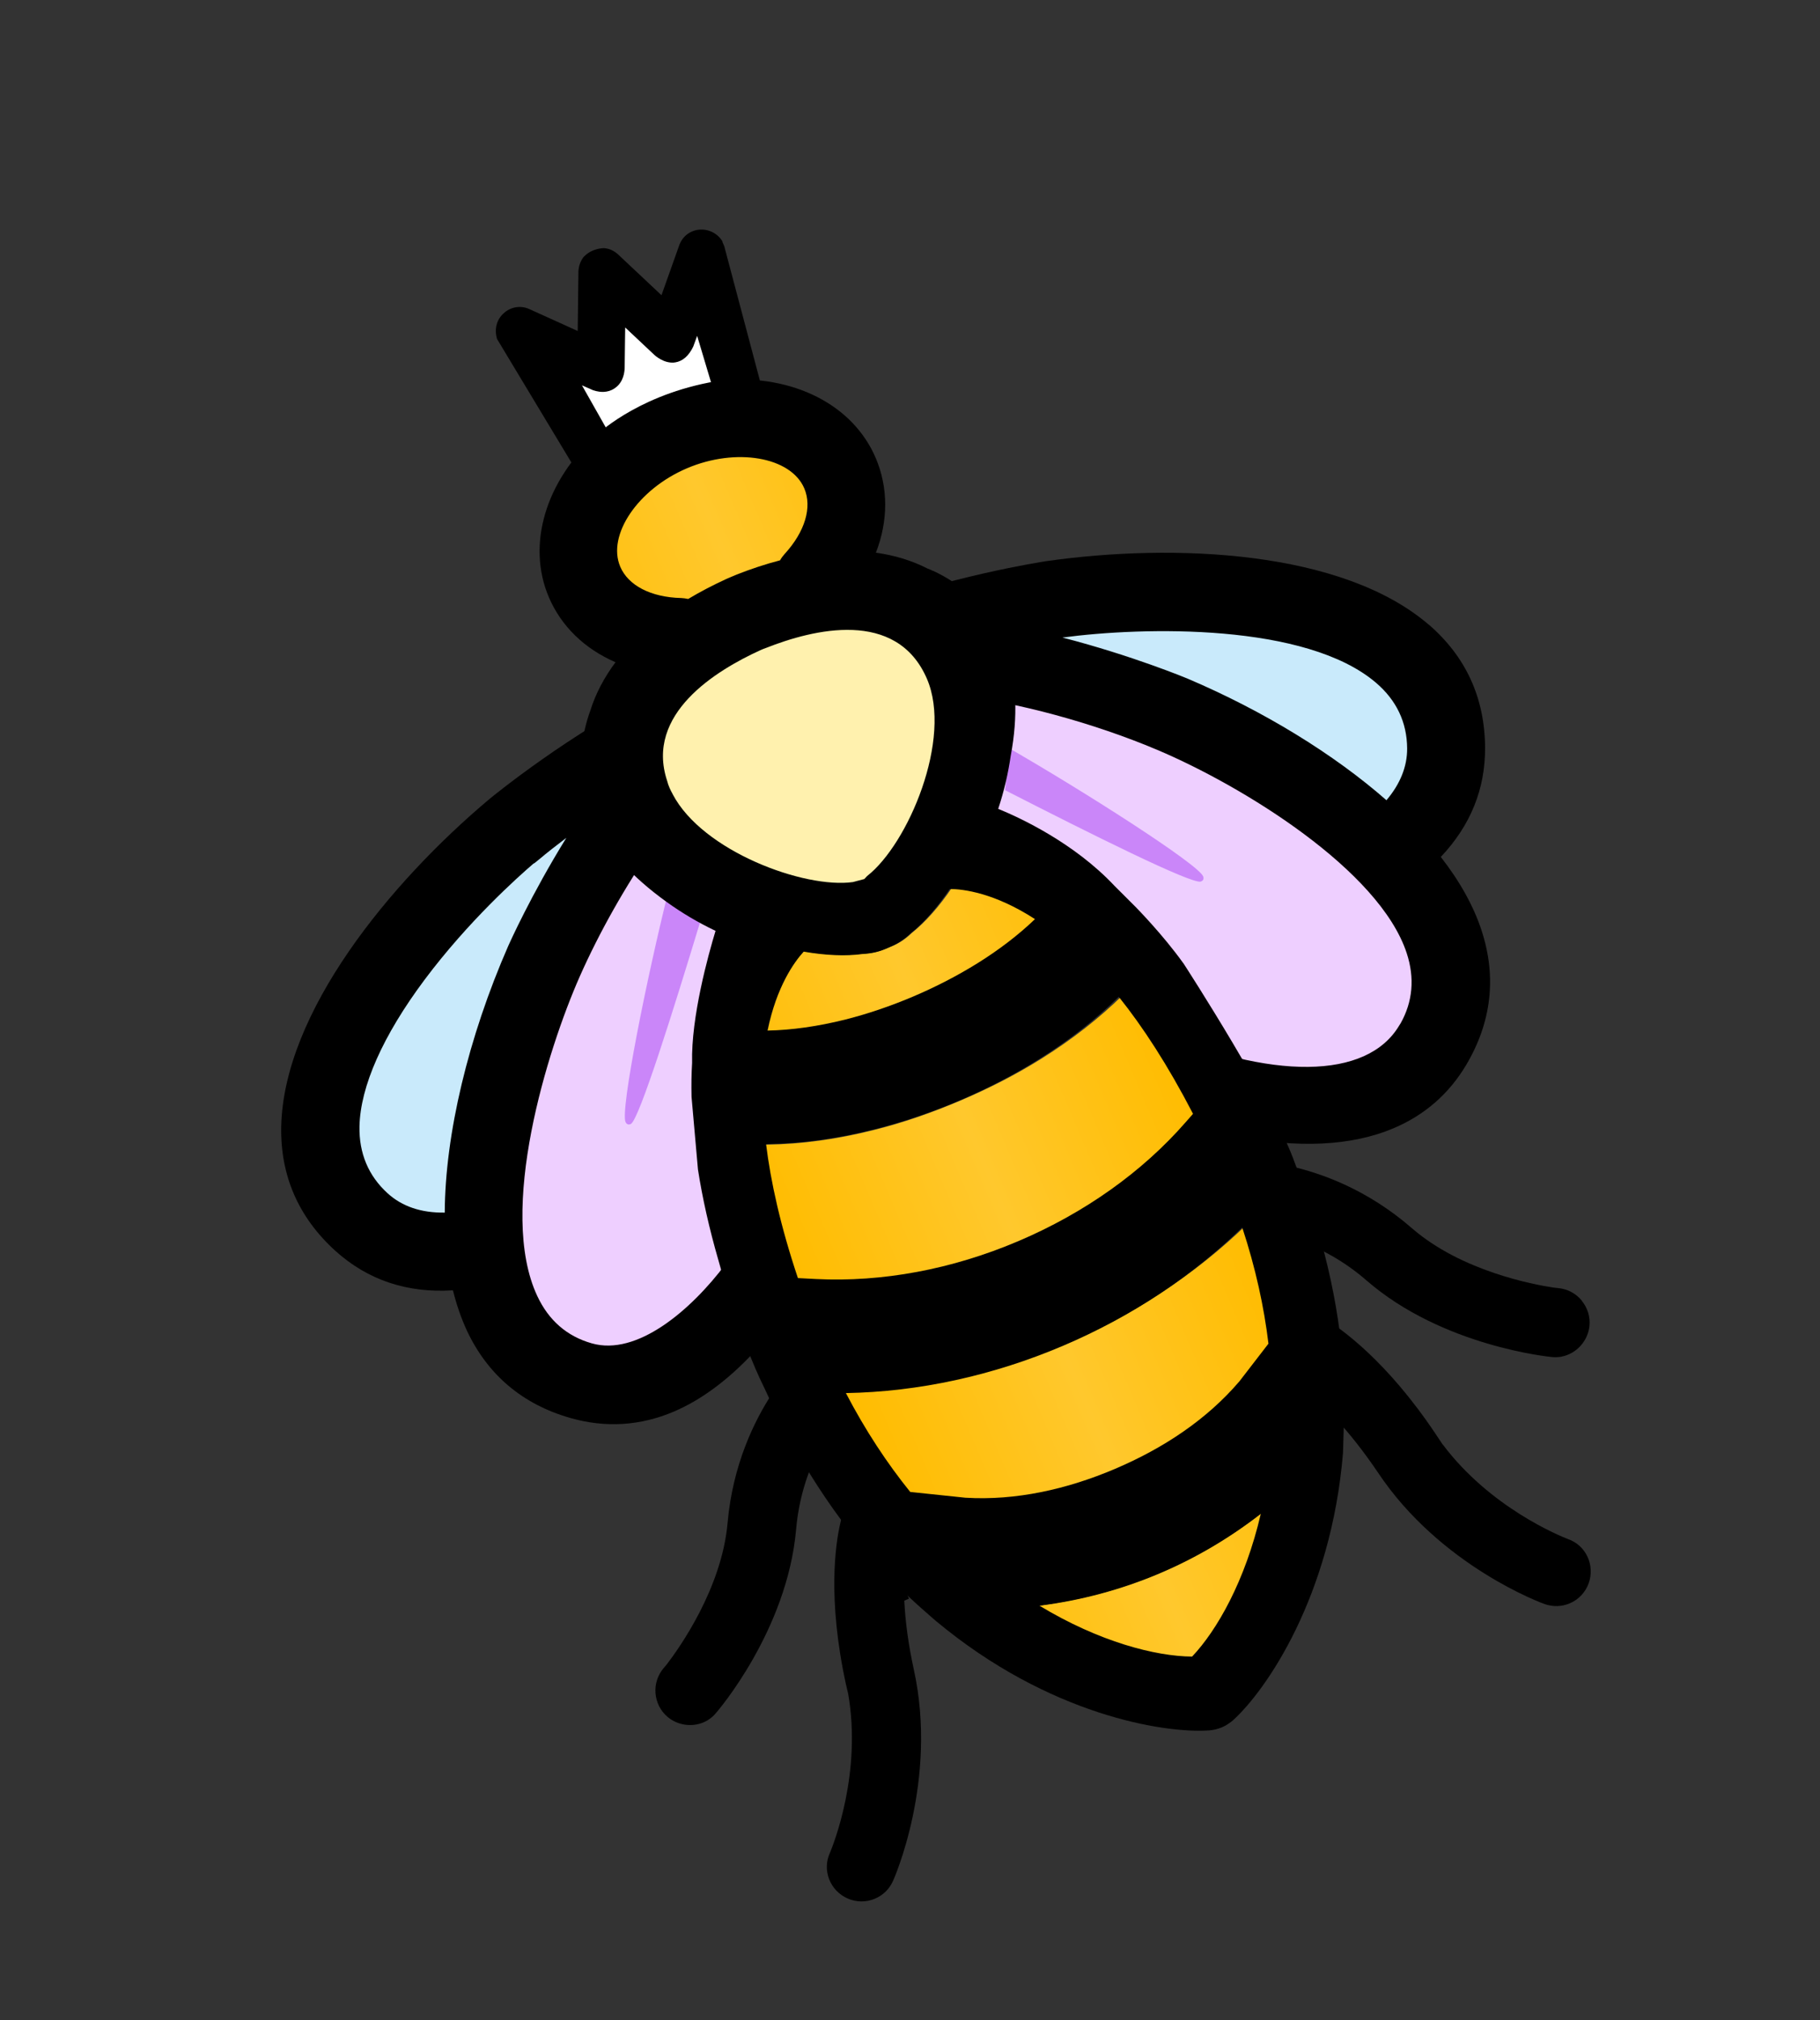 <svg width="82" height="91" viewBox="0 0 82 91" fill="none" xmlns="http://www.w3.org/2000/svg">
<rect x="0" y="0" width="82" height="91" fill="#333333" stroke="none"/>
<path d="M29.354 37.762C28.8 36.858 28.494 35.821 28.538 34.758C26.226 35.944 23.797 37.588 21.935 39.146L21.913 39.142C18.044 42.381 10.561 50.732 15.086 54.846C15.086 54.846 20.184 59.049 21.808 55.414C21.808 55.414 24.953 38.026 29.354 37.762Z" fill="#C9EAFB"/>
<path d="M44.015 31.529C43.748 30.503 43.213 29.563 42.417 28.857C44.875 28.015 47.745 27.406 50.159 27.146L50.171 27.127C55.188 26.588 66.394 26.993 66.217 33.106C66.217 33.106 65.707 39.694 61.963 38.341C61.963 38.341 47.258 28.542 44.015 31.529Z" fill="#C9EAFB"/>
<path d="M32.554 10.88C32.341 10.523 31.948 10.317 31.538 10.342C31.122 10.369 30.774 10.619 30.616 11.012L29.803 13.298L27.825 11.439C27.633 11.276 27.426 11.188 27.197 11.177C27.178 11.178 26.704 11.183 26.362 11.511L26.294 11.574C26.151 11.764 26.073 11.98 26.061 12.223L26.029 14.909L23.811 13.905C23.426 13.75 22.999 13.83 22.696 14.108C22.376 14.393 22.266 14.82 22.39 15.256L22.4 15.279L26.072 21.377L26.178 21.549L26.408 21.736C26.75 21.936 27.132 21.971 27.425 21.846C27.471 21.827 27.517 21.807 27.558 21.776L33.644 19.189C33.644 19.189 33.752 19.156 33.804 19.134C34.126 18.997 34.356 18.709 34.458 18.293L34.47 18.131L34.464 18.053C34.466 17.977 34.448 17.904 34.424 17.846L32.633 11.097L32.545 10.89L32.554 10.88ZM31.408 15.126L32.099 17.437L27.398 19.436L26.222 17.358L26.707 17.572C27.208 17.746 27.544 17.61 27.738 17.459C28.093 17.193 28.139 16.76 28.145 16.581L28.168 14.753L29.48 15.986C29.48 15.986 29.916 16.405 30.424 16.324C30.761 16.269 31.033 16.032 31.235 15.613L31.41 15.132L31.408 15.126Z" fill="black"/>
<path d="M31.408 15.126L32.099 17.437L27.398 19.436L26.222 17.358L26.707 17.572C27.209 17.746 27.544 17.61 27.738 17.459C28.093 17.193 28.14 16.759 28.145 16.581L28.169 14.753L29.48 15.986C29.48 15.986 29.916 16.405 30.425 16.324C30.761 16.269 31.033 16.031 31.235 15.613L31.41 15.131L31.408 15.126Z" fill="white"/>
<path d="M64.997 65.063L64.68 64.587C62.48 61.296 60.434 59.853 59.665 59.386L57.424 58.025L58.453 60.444C58.828 61.295 59.324 62.414 59.767 63.535L59.929 63.948L60.142 63.858C60.803 64.567 61.454 65.396 62.077 66.318C64.909 70.569 69.548 72.239 69.587 72.25C69.97 72.385 70.365 72.373 70.727 72.219C71.124 72.051 71.432 71.723 71.578 71.315C71.717 70.924 71.698 70.497 71.528 70.129C71.353 69.749 71.04 69.461 70.651 69.328C70.285 69.185 67.138 67.911 65.005 65.066L64.997 65.063Z" fill="black"/>
<path d="M71.268 58.584C71.003 58.263 70.632 58.061 70.215 58.021L69.987 57.996C69.094 57.86 65.846 57.26 63.61 55.32C61.606 53.574 59.514 52.836 58.12 52.526L56.059 52.052L57.238 53.803C57.382 54.013 57.517 54.22 57.63 54.437C57.695 54.559 57.712 54.694 57.689 54.832L57.544 55.559L58.243 55.784C59.458 56.184 60.575 56.815 61.562 57.67C64.998 60.659 69.869 61.119 69.905 61.124C70.061 61.139 70.201 61.134 70.329 61.114C70.447 61.09 70.556 61.058 70.665 61.011C71.177 60.794 71.551 60.302 71.612 59.727C71.654 59.315 71.528 58.907 71.263 58.586L71.268 58.584Z" fill="black"/>
<path d="M39.451 68.516L38.425 66.103L37.849 68.661C37.647 69.541 37.273 72.013 38.117 75.881L38.212 76.282C38.842 79.854 37.545 83.092 37.394 83.454C37.217 83.835 37.207 84.26 37.359 84.65C37.509 85.034 37.801 85.337 38.179 85.509C38.574 85.687 39.024 85.692 39.421 85.523C39.788 85.367 40.066 85.093 40.231 84.731C40.253 84.688 42.271 80.194 41.172 75.2C40.934 74.113 40.789 73.069 40.743 72.099L40.956 72.008L40.771 71.605C40.283 70.537 39.83 69.441 39.454 68.508L39.451 68.516Z" fill="black"/>
<path d="M36.473 63.812C36.407 63.576 36.358 63.332 36.312 63.081L35.945 61.005L34.789 62.771C34.002 63.968 33.014 65.955 32.781 68.598C32.52 71.558 30.59 74.251 30.045 74.965L29.901 75.135C29.635 75.451 29.501 75.854 29.534 76.267C29.567 76.681 29.756 77.062 30.075 77.333C30.53 77.716 31.165 77.806 31.7 77.579C31.792 77.54 31.875 77.497 31.958 77.435C32.063 77.363 32.166 77.272 32.26 77.157C32.293 77.123 35.475 73.45 35.87 68.872C35.987 67.567 36.351 66.334 36.944 65.206L37.292 64.556L36.688 64.142C36.562 64.053 36.49 63.948 36.448 63.816L36.473 63.812Z" fill="black"/>
<path d="M44.31 33.995C44.282 33.641 44.242 33.291 44.184 32.949C44.095 32.451 43.94 31.974 43.75 31.512C46.636 31.724 50.105 32.542 52.797 33.527C58.007 35.437 67.332 40.739 64.543 45.989C63.276 48.373 59.838 48.763 55.791 47.783C55.552 47.539 55.283 47.321 54.962 47.159C53.384 46.351 52.456 44.71 51.063 43.62C49.413 42.327 47.394 41.537 45.613 40.442C44.85 39.973 44.093 39.772 43.363 39.764C43.791 38.775 44.092 37.663 44.24 36.528" fill="#EECFFF"/>
<path d="M45.254 33.58C45.374 34.248 45.369 34.922 45.28 35.591C49.113 37.55 53.686 39.832 54.102 39.709C54.148 39.69 54.192 39.664 54.209 39.623C54.222 39.591 54.236 39.544 54.207 39.475C53.997 38.933 48.815 35.621 45.254 33.58Z" fill="#CA86F9"/>
<path d="M31.281 39.534C31.046 39.268 30.822 38.997 30.616 38.718C30.319 38.309 30.084 37.866 29.882 37.409C28.032 39.634 26.214 42.7 25.056 45.322C22.817 50.399 20.166 60.794 25.882 62.427C28.477 63.169 31.143 60.963 33.246 57.369C33.236 57.027 33.266 56.682 33.371 56.339C33.884 54.642 33.347 52.835 33.528 51.075C33.741 48.99 34.573 46.988 35.021 44.946C35.212 44.071 35.593 43.386 36.093 42.855C35.084 42.477 34.075 41.922 33.154 41.242" fill="#EECFFF"/>
<path d="M30.15 40.002C30.547 40.552 31.036 41.016 31.579 41.416C30.331 45.535 28.802 50.412 28.424 50.627C28.378 50.646 28.33 50.66 28.289 50.644C28.256 50.63 28.213 50.608 28.184 50.539C27.939 50.012 29.149 43.983 30.15 40.002Z" fill="#CA86F9"/>
<path d="M64.378 28.142C60.473 24.782 52.91 24.456 47.138 25.276C46.954 25.306 42.635 25.969 38.624 27.532L38.24 27.682C40.751 27.204 42.68 29.139 43.104 31.319C45.808 31.628 49.256 32.557 52.144 33.778C55.983 35.402 62.151 39.184 63.38 42.935C63.747 44.055 63.651 45.12 63.106 46.091L63.041 46.193C61.589 48.636 57.286 48.681 51.812 46.307L51.719 46.265L51.328 47.022L51.412 47.074C51.93 47.383 52.423 47.635 52.917 47.838C54.257 48.388 55.076 49.437 55.234 50.782L55.271 51.092L55.583 51.155C58.465 51.741 60.898 51.623 62.801 50.814C64.186 50.225 65.286 49.269 66.057 47.971C67.2 46.047 67.438 44.005 66.753 41.915C66.398 40.825 65.781 39.709 64.915 38.599C66.251 37.19 66.924 35.533 66.91 33.666C66.895 31.427 66.039 29.573 64.376 28.136L64.378 28.142ZM63.399 33.708C63.405 34.519 63.09 35.311 62.466 36.045C60.096 33.966 56.92 32.019 53.506 30.567C53.482 30.557 51.024 29.532 47.868 28.717C51.522 28.229 58.852 28.056 62.003 30.76C62.922 31.549 63.39 32.538 63.399 33.708Z" fill="black"/>
<path d="M29.439 35.121C28.924 33.543 29.209 31.725 30.655 30.561L29.718 31.02C25.707 32.984 22.131 35.922 22.037 36.003C17.577 39.751 12.779 45.59 12.67 50.745C12.627 52.941 13.442 54.827 15.1 56.333C16.557 57.654 18.339 58.253 20.407 58.12C20.57 58.776 20.782 59.385 21.036 59.935C21.971 61.926 23.539 63.254 25.695 63.87C27.279 64.323 28.846 64.227 30.357 63.584C31.593 63.059 32.81 62.154 33.97 60.908L34.087 60.784L34.089 60.613C34.09 60.009 34.035 59.002 33.867 58.177C33.824 57.965 33.726 57.749 33.635 57.55C33.566 57.389 33.484 57.227 33.468 57.126L33.315 56.112L32.699 56.93C31.114 59.043 28.687 61.092 26.661 60.508C25.542 60.191 24.721 59.474 24.207 58.377C22.4 54.525 24.663 47.287 26.115 43.997C26.99 42.017 28.181 39.903 29.47 38.052L29.517 37.985L29.47 37.924C28.99 37.273 28.667 36.467 28.562 35.644C28.835 35.473 29.137 35.29 29.442 35.113L29.439 35.121ZM22.905 42.594C21.097 46.721 20.054 51.099 20.038 54.62C18.98 54.636 18.116 54.345 17.462 53.748C16.598 52.962 16.174 51.948 16.196 50.738C16.235 48.931 17.252 46.646 19.128 44.132C21.092 41.506 23.328 39.504 24.055 38.883L24.06 38.894L24.293 38.707C24.647 38.407 25.05 38.093 25.517 37.739C23.931 40.299 22.951 42.493 22.905 42.594Z" fill="black"/>
<path d="M30.849 20.737C33.337 19.679 36.043 20.217 36.759 21.901C37.194 22.923 36.839 24.228 35.778 25.371C35.672 25.49 35.603 25.615 35.55 25.746C34.868 25.913 34.166 26.13 33.443 26.424L33.006 26.61C32.338 26.921 31.708 27.244 31.143 27.606C31.017 27.565 30.879 27.528 30.748 27.523C29.2 27.489 28.003 26.845 27.568 25.822C26.848 24.127 28.348 21.814 30.83 20.758L30.849 20.737ZM36.205 42.848C37.186 43.015 38.112 43.055 38.891 42.955C39.269 42.936 39.607 42.867 39.911 42.738L40.204 42.613C40.532 42.474 40.815 42.279 41.08 42.024C41.698 41.53 42.321 40.825 42.888 39.986C43.5 39.991 44.931 40.163 46.776 41.359C46.027 42.071 45.151 42.756 44.144 43.373C42.326 44.506 40.182 45.418 38.104 45.942C36.859 46.254 35.671 46.427 34.565 46.443C34.975 44.423 35.773 43.317 36.211 42.846L36.2 42.85L36.205 42.848ZM34.461 51.561L34.581 51.557C36.105 51.534 37.716 51.317 39.37 50.898C40.672 50.576 41.984 50.12 43.277 49.57C44.571 49.02 45.779 48.398 46.905 47.695C48.299 46.824 49.531 45.859 50.579 44.83C51.676 46.196 52.827 47.945 53.962 50.169L53.623 50.551C51.63 52.823 48.999 54.695 45.981 55.977L45.959 55.987C42.941 57.27 39.757 57.857 36.733 57.719L35.913 57.674C35.122 55.303 34.671 53.283 34.464 51.553L34.469 51.565L34.461 51.561ZM53.731 74.65C52.064 74.639 49.493 73.989 46.751 72.326C48.626 72.092 50.492 71.597 52.256 70.847L52.268 70.842C53.923 70.138 55.46 69.22 56.87 68.132C56.155 71.19 54.862 73.45 53.731 74.65ZM57.349 60.465L56.015 62.179C54.519 63.928 52.527 65.243 50.343 66.172L50.332 66.177C48.142 67.108 45.807 67.632 43.505 67.485L40.986 67.226C39.942 65.92 38.948 64.429 38.05 62.715C41.355 62.653 44.752 61.928 47.959 60.564L47.982 60.554C51.08 59.237 53.872 57.378 56.166 55.161C56.773 57.02 57.162 58.795 57.36 60.475L57.355 60.463L57.349 60.465Z" fill="url(#paint0_linear_1764_53306)"/>
<path d="M30.055 35.66C30.055 35.66 29.839 35.297 29.771 34.994C28.66 31.646 32.026 29.523 34.217 28.531L34.51 28.406C36.796 27.495 40.855 26.509 42.383 30.038C43.659 32.976 41.539 37.948 39.542 39.509C39.52 39.519 39.483 39.561 39.463 39.577C39.44 39.587 39.428 39.605 39.409 39.627C39.341 39.69 39.306 39.718 39.294 39.723L39.001 39.848C39.001 39.848 38.961 39.865 38.857 39.875C38.834 39.885 38.778 39.882 38.753 39.886C38.73 39.895 38.708 39.891 38.68 39.89C36.261 40.233 31.499 38.451 30.051 35.668L30.055 35.66Z" fill="#FFF1AE"/>
<path d="M53.308 43.378C52.391 42.099 51.232 40.923 51.182 40.869L50.215 39.903C48.393 37.964 45.967 36.839 44.974 36.433C45.242 35.627 45.426 34.816 45.538 34.043C46.244 30.323 44.931 28.304 44.895 28.251C43.823 26.353 41.828 25.62 41.798 25.613C41.087 25.25 40.307 25.012 39.464 24.895C40.023 23.45 40.023 21.965 39.456 20.631C38.442 18.247 35.758 16.865 32.583 17.122C29.014 17.636 27.051 19.434 26.9 19.573C24.577 21.659 23.722 24.533 24.726 26.894C25.283 28.204 26.334 29.223 27.732 29.829C27.222 30.514 26.839 31.24 26.605 31.984C25.787 34.225 26.374 36.051 26.384 36.06C26.401 36.148 26.794 38.301 30.036 40.627C30.711 41.114 31.448 41.553 32.239 41.929C31.919 42.981 31.132 45.806 31.183 47.873C31.154 48.347 31.145 48.853 31.158 49.41L31.446 52.673C31.644 53.953 31.953 55.334 32.373 56.784C32.411 56.923 33.311 60.252 34.441 62.526L34.648 62.967C36.153 66.187 38.046 68.978 40.272 71.261C41.084 72.103 42.138 72.984 42.183 73.026C47.247 77.244 52.438 78.089 54.492 77.942C54.566 77.938 54.634 77.922 54.772 77.897C54.863 77.872 54.955 77.847 55.046 77.808C55.138 77.769 55.222 77.727 55.359 77.634C55.418 77.596 55.474 77.552 55.544 77.495C57.032 76.157 59.977 71.912 60.509 65.438C60.508 65.357 60.583 63.473 60.562 62.308C60.431 59.27 59.758 56.138 58.565 52.981L58.346 52.403C57.404 49.709 53.497 43.664 53.321 43.393L53.308 43.378ZM30.958 21.09C33.165 20.152 35.632 20.575 36.238 22C36.599 22.85 36.268 23.954 35.35 24.955C35.272 25.043 35.202 25.134 35.145 25.239C34.491 25.409 33.837 25.626 33.191 25.88L32.875 26.014L32.737 26.073C32.13 26.352 31.552 26.652 31.006 26.979C30.901 26.956 30.792 26.941 30.689 26.937C29.331 26.904 28.306 26.376 27.945 25.526C27.339 24.101 28.745 22.031 30.952 21.093L30.958 21.09ZM34.509 29.187C36.629 28.346 40.389 27.406 41.76 30.568C42.931 33.272 40.913 38.024 39.067 39.46L38.941 39.595L38.429 39.731C36.253 40.039 31.646 38.348 30.303 35.765L30.296 35.747C30.225 35.628 30.106 35.38 30.057 35.17C29.062 32.161 32.247 30.203 34.26 29.286L34.375 29.237M36.213 42.865C37.187 43.034 38.094 43.076 38.85 42.972C39.223 42.955 39.553 42.883 39.857 42.754C39.909 42.732 39.966 42.707 40.001 42.693C40.053 42.671 40.098 42.651 40.15 42.629C40.466 42.495 40.755 42.297 41.011 42.053C41.626 41.568 42.231 40.869 42.789 40.042C43.402 40.046 44.804 40.216 46.631 41.4C45.893 42.107 45.024 42.776 44.031 43.394C42.233 44.512 40.118 45.411 38.072 45.928C36.844 46.233 35.673 46.399 34.583 46.421C34.991 44.429 35.778 43.342 36.207 42.867L36.213 42.865ZM34.516 51.531L34.631 51.529C36.129 51.51 37.718 51.289 39.349 50.88C40.631 50.559 41.937 50.119 43.201 49.582C44.465 49.044 45.668 48.424 46.777 47.729C48.15 46.873 49.368 45.922 50.405 44.897C51.488 46.248 52.615 47.974 53.752 50.17L53.419 50.549C51.461 52.793 48.854 54.641 45.883 55.904L45.865 55.911C42.894 57.175 39.744 57.761 36.762 57.611L35.95 57.569C35.168 55.236 34.724 53.233 34.514 51.525L34.516 51.531ZM53.71 74.618C52.063 74.606 49.535 73.958 46.832 72.325C48.687 72.093 50.522 71.604 52.258 70.866L52.269 70.861C53.896 70.17 55.423 69.262 56.805 68.186C56.103 71.212 54.83 73.436 53.71 74.618ZM57.15 60.523L55.842 62.219C54.361 63.954 52.398 65.243 50.243 66.16L50.232 66.165C48.071 67.083 45.772 67.599 43.495 67.462L41.01 67.202C39.975 65.919 38.995 64.443 38.112 62.749C41.372 62.693 44.716 61.97 47.882 60.624L47.9 60.616C50.957 59.316 53.709 57.488 55.968 55.286C56.574 57.125 56.952 58.877 57.15 60.523Z" fill="black"/>
<defs>
<linearGradient id="paint0_linear_1764_53306" x1="33.297" y1="51.52" x2="51.354" y2="43.843" gradientUnits="userSpaceOnUse">
<stop stop-color="#FFBC00"/>
<stop offset="0.5" stop-color="#FFC82D"/>
<stop offset="1" stop-color="#FFBC00"/>
</linearGradient>
</defs>
</svg>
